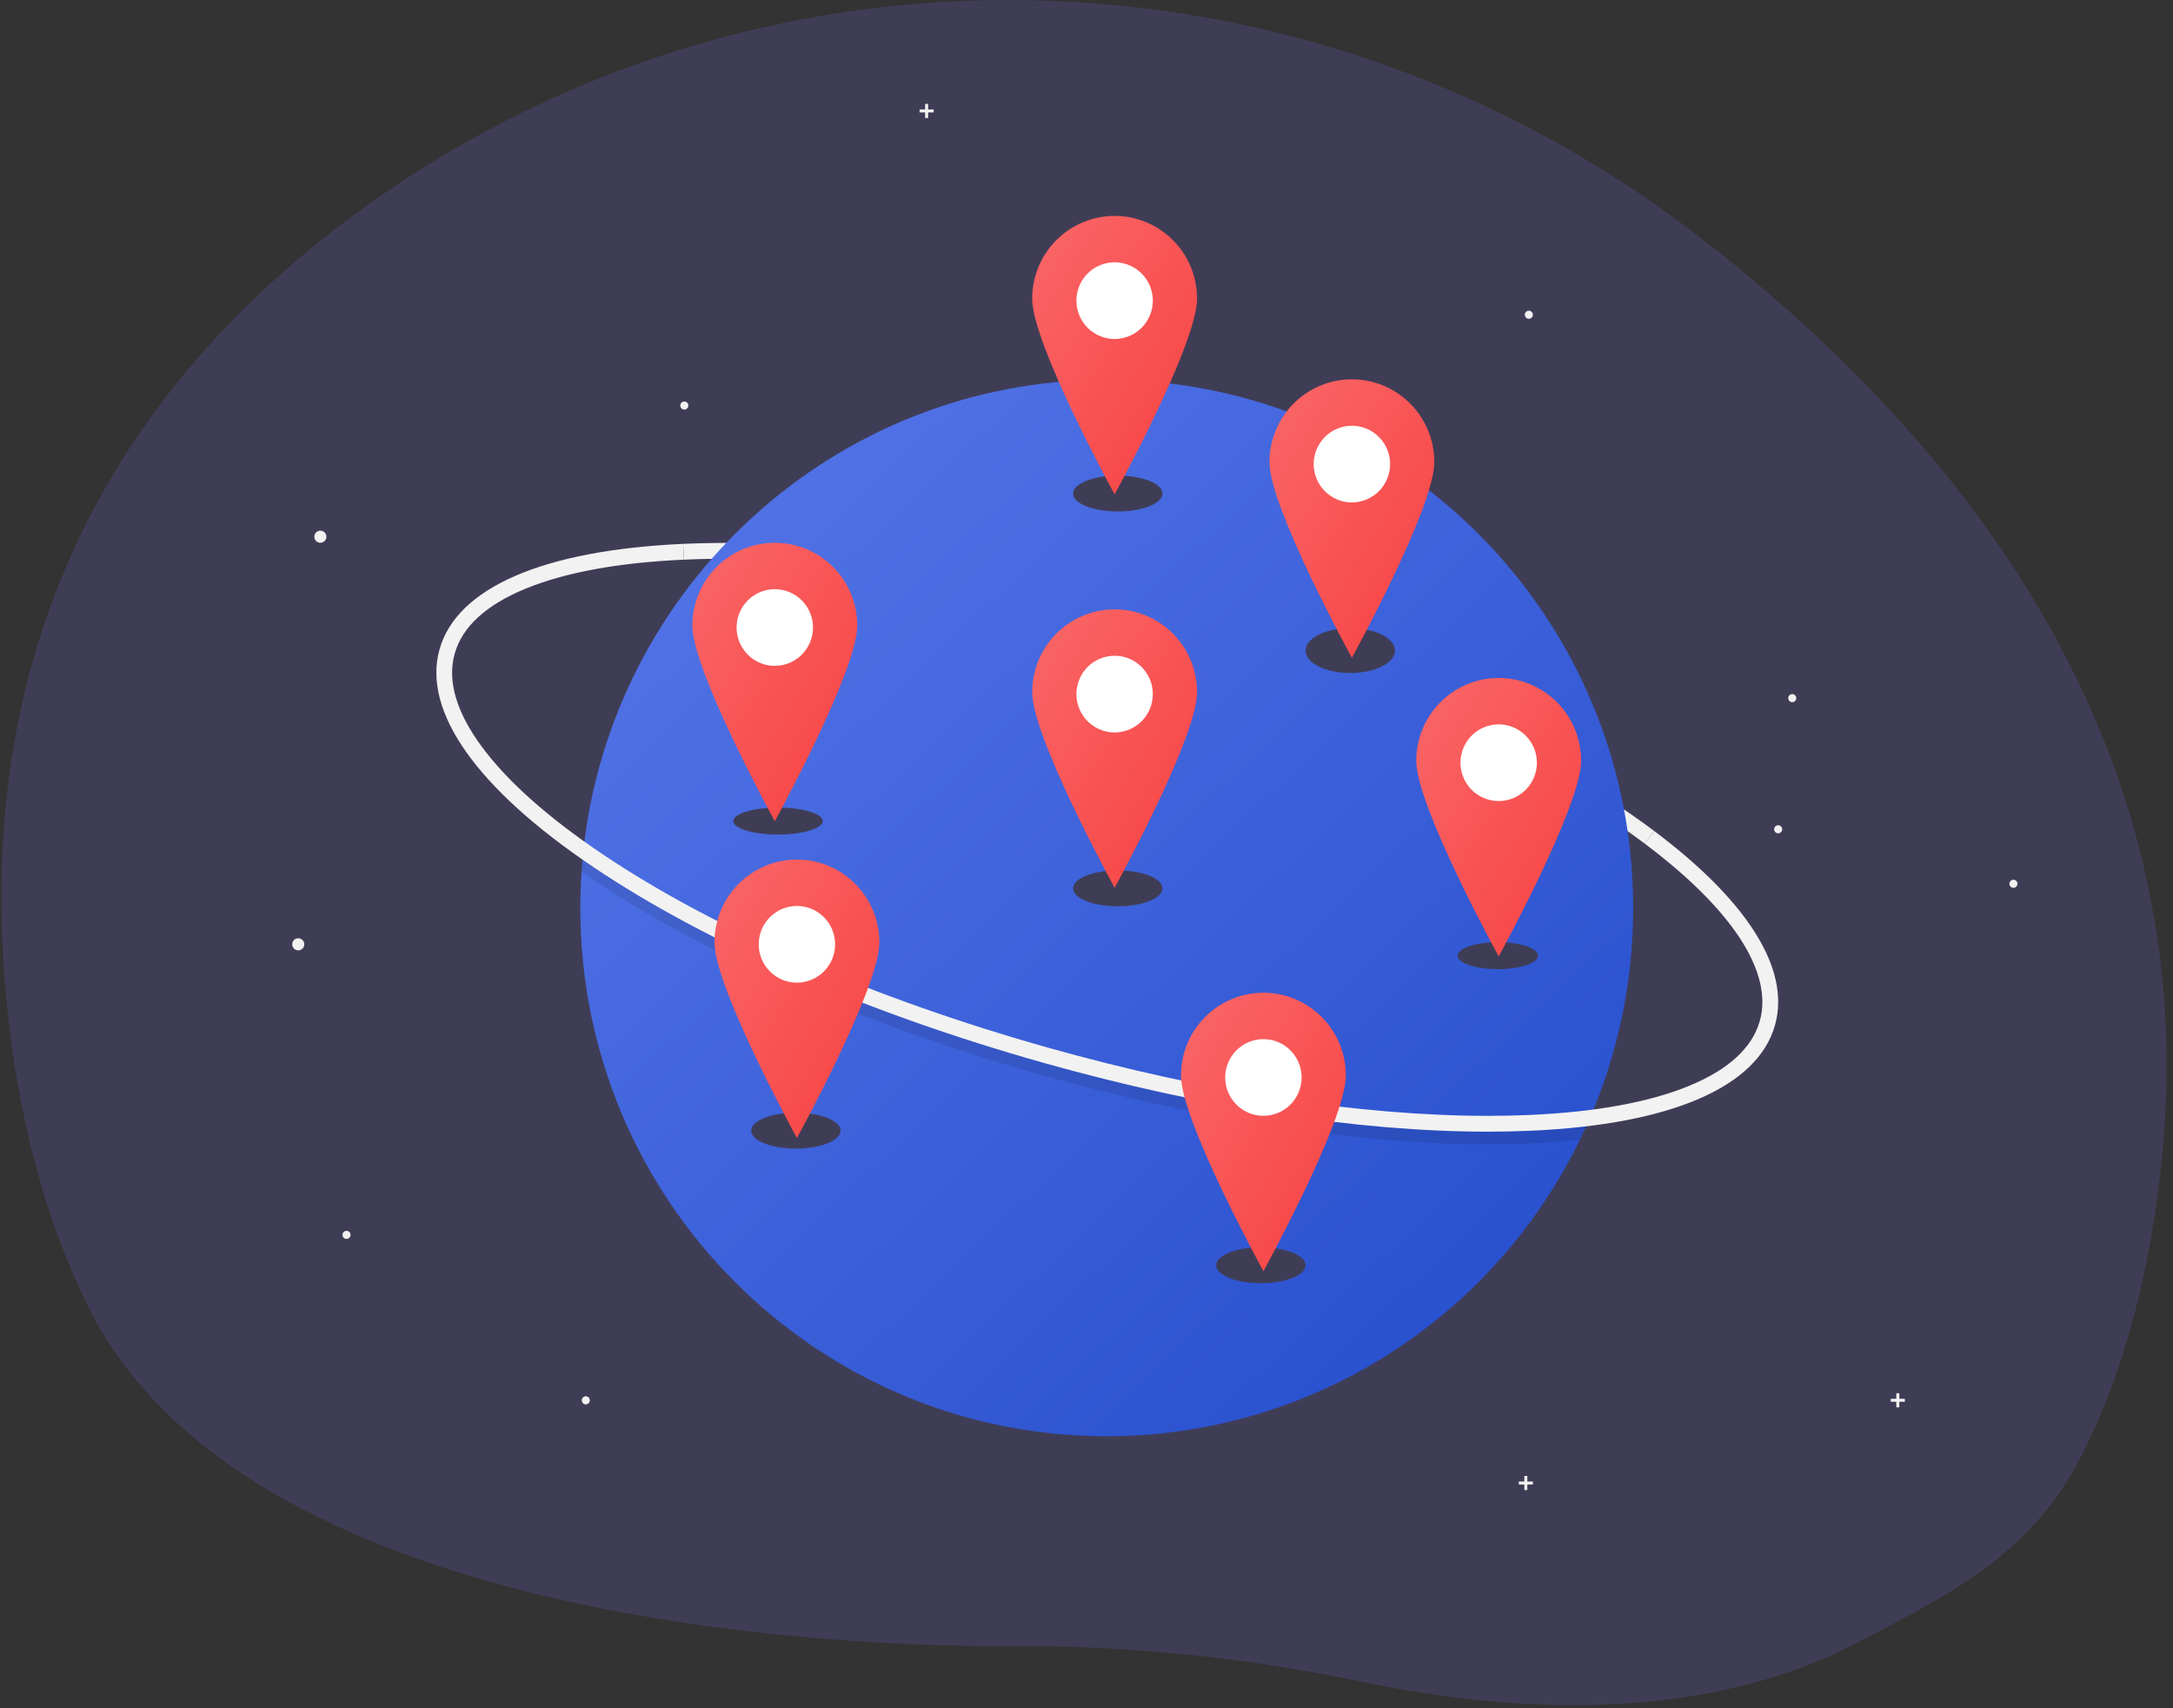 <svg width="243" height="191" viewBox="0 0 243 191" fill="none" xmlns="http://www.w3.org/2000/svg">
<rect x="0" y="0" width="243" height="191" fill="#333333" stroke="none"/>
<g clip-path="url(#clip0)">
<path d="M241.571 131.282C240.054 144.325 236.901 154.797 232.574 163.149C226.816 174.277 216.968 178.76 208.17 183.452C205.627 184.805 202.984 185.958 200.264 186.901C184.255 192.477 166.337 190.998 152.262 188.054C142.39 185.987 132.369 184.716 122.295 184.252C119.422 184.122 116.546 184.058 113.667 184.059C109.228 184.064 29.295 185.587 9.834 146.05C5.029 136.297 1.735 124.383 0.552 109.861C-2.796 68.805 15.606 41.84 39.343 24.215C84.245 -9.125 145.793 -7.727 190.033 26.491C219.501 49.285 247.093 83.781 241.571 131.282Z" fill="#3F3D56"/>
<path d="M183.924 94.338C171.467 84.994 151.957 76.156 130.396 70.092C110.765 64.571 91.617 61.905 76.476 62.586L76.397 60.819C91.718 60.13 111.065 62.818 130.872 68.389C152.634 74.51 172.355 83.452 184.979 92.922L183.924 94.338Z" fill="#F2F2F2"/>
<path d="M182.631 101.536C182.642 109.816 180.912 118.004 177.555 125.567C177.274 126.2 176.982 126.827 176.679 127.449C171.84 137.395 164.313 145.777 154.957 151.64C145.602 157.503 134.793 160.611 123.762 160.609C91.251 160.609 64.894 134.16 64.894 101.536C64.894 100.169 64.94 98.813 65.033 97.467C65.077 96.782 65.134 96.102 65.204 95.426C68.251 65.672 93.308 42.464 123.762 42.464C156.274 42.464 182.631 68.912 182.631 101.536Z" fill="url(#paint0_linear)"/>
<path opacity="0.1" d="M177.554 125.567C177.274 126.2 176.982 126.827 176.678 127.449C174.958 127.636 173.147 127.772 171.246 127.857C169.672 127.928 168.052 127.963 166.397 127.963C151.941 127.963 134.543 125.285 116.77 120.287C96.962 114.716 79.043 106.924 66.31 98.344C65.877 98.052 65.451 97.76 65.032 97.467C65.076 96.782 65.133 96.102 65.203 95.426C65.879 95.909 66.575 96.392 67.292 96.876C79.875 105.353 97.615 113.063 117.246 118.584C134.864 123.54 152.098 126.195 166.388 126.195C168.022 126.195 169.615 126.16 171.167 126.09C173.426 125.988 175.555 125.813 177.554 125.567Z" fill="black"/>
<path d="M166.398 126.549C151.942 126.549 134.543 123.871 116.77 118.872C96.963 113.301 79.043 105.509 66.31 96.929C53.312 88.171 47.217 79.541 49.147 72.629C51.078 65.716 60.755 61.522 76.397 60.819L76.475 62.586C69.171 62.914 63.218 64.004 58.783 65.824C54.358 67.639 51.687 70.089 50.844 73.106C50.002 76.122 51.015 79.608 53.855 83.467C56.701 87.335 61.223 91.371 67.293 95.461C79.874 103.938 97.615 111.648 117.246 117.169C134.865 122.125 152.097 124.78 166.389 124.78C168.022 124.78 169.614 124.745 171.166 124.676C178.471 124.347 184.423 123.258 188.859 121.438C193.284 119.622 195.955 117.172 196.797 114.156C198.31 108.739 193.738 101.701 183.923 94.338L184.979 92.922C190.029 96.711 193.768 100.446 196.091 104.022C198.581 107.857 199.39 111.427 198.494 114.633C196.564 121.545 186.886 125.739 171.245 126.443C169.671 126.513 168.053 126.549 166.398 126.549Z" fill="#F2F2F2"/>
<path d="M125.319 31.81C125.692 31.81 125.994 31.507 125.994 31.134C125.994 30.76 125.692 30.456 125.319 30.456C124.947 30.456 124.645 30.76 124.645 31.134C124.645 31.507 124.947 31.81 125.319 31.81Z" fill="#F2F2F2"/>
<path d="M35.826 60.696C36.198 60.696 36.5 60.393 36.5 60.019C36.5 59.645 36.198 59.342 35.826 59.342C35.453 59.342 35.151 59.645 35.151 60.019C35.151 60.393 35.453 60.696 35.826 60.696Z" fill="#F2F2F2"/>
<path d="M33.352 106.275C33.725 106.275 34.027 105.972 34.027 105.598C34.027 105.224 33.725 104.921 33.352 104.921C32.98 104.921 32.678 105.224 32.678 105.598C32.678 105.972 32.98 106.275 33.352 106.275Z" fill="#F2F2F2"/>
<path d="M170.965 35.646C171.214 35.646 171.415 35.444 171.415 35.195C171.415 34.946 171.214 34.744 170.965 34.744C170.717 34.744 170.516 34.946 170.516 35.195C170.516 35.444 170.717 35.646 170.965 35.646Z" fill="#F2F2F2"/>
<path d="M225.156 99.28C225.405 99.28 225.606 99.078 225.606 98.829C225.606 98.579 225.405 98.377 225.156 98.377C224.908 98.377 224.707 98.579 224.707 98.829C224.707 99.078 224.908 99.28 225.156 99.28Z" fill="#F2F2F2"/>
<path d="M200.422 78.521C200.67 78.521 200.872 78.319 200.872 78.07C200.872 77.821 200.67 77.619 200.422 77.619C200.174 77.619 199.972 77.821 199.972 78.07C199.972 78.319 200.174 78.521 200.422 78.521Z" fill="#F2F2F2"/>
<path d="M76.525 45.8C76.774 45.8 76.975 45.598 76.975 45.349C76.975 45.099 76.774 44.898 76.525 44.898C76.277 44.898 76.076 45.099 76.076 45.349C76.076 45.598 76.277 45.8 76.525 45.8Z" fill="#F2F2F2"/>
<path d="M198.848 93.188C199.096 93.188 199.298 92.986 199.298 92.736C199.298 92.487 199.096 92.285 198.848 92.285C198.6 92.285 198.398 92.487 198.398 92.736C198.398 92.986 198.6 93.188 198.848 93.188Z" fill="#F2F2F2"/>
<path d="M38.749 138.541C38.998 138.541 39.199 138.339 39.199 138.089C39.199 137.84 38.998 137.638 38.749 137.638C38.501 137.638 38.3 137.84 38.3 138.089C38.3 138.339 38.501 138.541 38.749 138.541Z" fill="#F2F2F2"/>
<path d="M65.507 157.043C65.755 157.043 65.957 156.841 65.957 156.591C65.957 156.342 65.755 156.14 65.507 156.14C65.259 156.14 65.057 156.342 65.057 156.591C65.057 156.841 65.259 157.043 65.507 157.043Z" fill="#F2F2F2"/>
<path d="M104.407 12.239H103.787V11.616H103.454V12.239H102.833V12.573H103.454V13.196H103.787V12.573H104.407V12.239Z" fill="#F2F2F2"/>
<path d="M171.415 165.671H170.795V165.048H170.462V165.671H169.841V166.005H170.462V166.628H170.795V166.005H171.415V165.671Z" fill="#F2F2F2"/>
<path d="M213.014 156.42H212.394V155.797H212.061V156.42H211.44V156.754H212.061V157.377H212.394V156.754H213.014V156.42Z" fill="#F2F2F2"/>
<path d="M125 57.197C127.761 57.197 130 56.299 130 55.191C130 54.082 127.761 53.184 125 53.184C122.239 53.184 120 54.082 120 55.191C120 56.299 122.239 57.197 125 57.197Z" fill="#3F3D56"/>
<path d="M87 93.322C89.761 93.322 92 92.648 92 91.817C92 90.985 89.761 90.311 87 90.311C84.239 90.311 82 90.985 82 91.817C82 92.648 84.239 93.322 87 93.322Z" fill="#3F3D56"/>
<path d="M141 143.495C143.761 143.495 146 142.596 146 141.488C146 140.379 143.761 139.481 141 139.481C138.239 139.481 136 140.379 136 141.488C136 142.596 138.239 143.495 141 143.495Z" fill="#3F3D56"/>
<path d="M125 101.349C127.761 101.349 130 100.451 130 99.342C130 98.234 127.761 97.335 125 97.335C122.239 97.335 120 98.234 120 99.342C120 100.451 122.239 101.349 125 101.349Z" fill="#3F3D56"/>
<path d="M89 128.443C91.761 128.443 94 127.545 94 126.436C94 125.328 91.761 124.429 89 124.429C86.239 124.429 84 125.328 84 126.436C84 127.545 86.239 128.443 89 128.443Z" fill="#3F3D56"/>
<path d="M151 75.26C153.761 75.26 156 74.136 156 72.751C156 71.365 153.761 70.242 151 70.242C148.239 70.242 146 71.365 146 72.751C146 74.136 148.239 75.26 151 75.26Z" fill="#3F3D56"/>
<path d="M167.5 108.374C169.985 108.374 172 107.7 172 106.868C172 106.037 169.985 105.363 167.5 105.363C165.015 105.363 163 106.037 163 106.868C163 107.7 165.015 108.374 167.5 108.374Z" fill="#3F3D56"/>
<path d="M124.645 84.162C128.246 84.162 131.166 81.233 131.166 77.619C131.166 74.005 128.246 71.075 124.645 71.075C121.044 71.075 118.124 74.005 118.124 77.619C118.124 81.233 121.044 84.162 124.645 84.162Z" fill="white"/>
<path d="M124.645 68.142C122.2 68.142 119.855 69.117 118.126 70.852C116.397 72.587 115.426 74.94 115.426 77.393C115.426 82.502 124.645 99.28 124.645 99.28C124.645 99.28 133.864 82.502 133.864 77.393C133.864 74.94 132.893 72.587 131.164 70.852C129.435 69.117 127.09 68.142 124.645 68.142ZM124.645 81.906C123.8 81.906 122.974 81.654 122.271 81.183C121.569 80.712 121.021 80.043 120.698 79.259C120.375 78.476 120.29 77.614 120.455 76.782C120.62 75.951 121.026 75.187 121.624 74.587C122.221 73.988 122.983 73.579 123.811 73.414C124.64 73.249 125.499 73.334 126.28 73.658C127.061 73.983 127.728 74.532 128.197 75.237C128.667 75.942 128.917 76.771 128.917 77.619C128.917 78.182 128.807 78.739 128.592 79.259C128.377 79.779 128.063 80.252 127.666 80.65C127.269 81.048 126.798 81.364 126.28 81.58C125.762 81.795 125.206 81.906 124.645 81.906V81.906Z" fill="url(#paint1_linear)"/>
<path d="M89.117 112.141C92.719 112.141 95.638 109.211 95.638 105.598C95.638 101.984 92.719 99.054 89.117 99.054C85.516 99.054 82.596 101.984 82.596 105.598C82.596 109.211 85.516 112.141 89.117 112.141Z" fill="white"/>
<path d="M89.117 96.121C86.672 96.121 84.327 97.096 82.598 98.831C80.869 100.566 79.898 102.919 79.898 105.372C79.898 110.481 89.117 127.259 89.117 127.259C89.117 127.259 98.336 110.481 98.336 105.372C98.336 102.919 97.365 100.566 95.636 98.831C93.907 97.096 91.562 96.121 89.117 96.121ZM89.117 109.885C88.272 109.885 87.446 109.633 86.744 109.162C86.041 108.691 85.493 108.022 85.17 107.238C84.847 106.455 84.762 105.593 84.927 104.761C85.092 103.93 85.499 103.166 86.096 102.566C86.694 101.967 87.455 101.559 88.284 101.393C89.112 101.228 89.971 101.313 90.752 101.637C91.533 101.962 92.2 102.511 92.669 103.216C93.139 103.921 93.389 104.75 93.389 105.598C93.389 106.161 93.279 106.718 93.064 107.238C92.85 107.759 92.535 108.231 92.138 108.629C91.741 109.027 91.27 109.343 90.752 109.559C90.234 109.774 89.678 109.885 89.117 109.885Z" fill="url(#paint2_linear)"/>
<path d="M167.592 91.834C171.194 91.834 174.113 88.904 174.113 85.29C174.113 81.677 171.194 78.747 167.592 78.747C163.991 78.747 161.072 81.677 161.072 85.29C161.072 88.904 163.991 91.834 167.592 91.834Z" fill="white"/>
<path d="M167.593 75.814C165.148 75.814 162.803 76.789 161.074 78.523C159.345 80.258 158.374 82.612 158.374 85.065C158.374 90.174 167.593 106.952 167.593 106.952C167.593 106.952 176.812 90.174 176.812 85.065C176.812 82.612 175.841 80.258 174.112 78.523C172.383 76.789 170.038 75.814 167.593 75.814ZM167.593 89.578C166.748 89.578 165.922 89.326 165.219 88.855C164.517 88.384 163.969 87.715 163.646 86.931C163.322 86.148 163.238 85.286 163.403 84.454C163.567 83.623 163.974 82.859 164.572 82.259C165.169 81.66 165.931 81.251 166.759 81.086C167.588 80.921 168.447 81.005 169.228 81.33C170.008 81.654 170.676 82.204 171.145 82.909C171.615 83.614 171.865 84.443 171.865 85.291C171.865 86.428 171.415 87.518 170.614 88.322C169.813 89.126 168.726 89.578 167.593 89.578Z" fill="url(#paint3_linear)"/>
<path d="M124.645 40.163C128.246 40.163 131.166 37.233 131.166 33.62C131.166 30.006 128.246 27.076 124.645 27.076C121.044 27.076 118.124 30.006 118.124 33.62C118.124 37.233 121.044 40.163 124.645 40.163Z" fill="white"/>
<path d="M124.645 24.143C122.2 24.143 119.855 25.118 118.126 26.853C116.397 28.588 115.426 30.941 115.426 33.394C115.426 38.503 124.645 55.281 124.645 55.281C124.645 55.281 133.864 38.503 133.864 33.394C133.864 30.941 132.893 28.588 131.164 26.853C129.435 25.118 127.09 24.143 124.645 24.143ZM124.645 37.907C123.8 37.907 122.974 37.655 122.271 37.184C121.569 36.713 121.021 36.044 120.698 35.26C120.375 34.477 120.29 33.615 120.455 32.783C120.62 31.952 121.026 31.188 121.624 30.588C122.221 29.989 122.983 29.581 123.811 29.415C124.64 29.25 125.499 29.334 126.28 29.659C127.061 29.983 127.728 30.533 128.197 31.238C128.667 31.943 128.917 32.772 128.917 33.62C128.917 34.757 128.467 35.847 127.666 36.651C126.865 37.455 125.778 37.907 124.645 37.907Z" fill="url(#paint4_linear)"/>
<path d="M141.284 127.033C144.885 127.033 147.805 124.104 147.805 120.49C147.805 116.876 144.885 113.946 141.284 113.946C137.683 113.946 134.763 116.876 134.763 120.49C134.763 124.104 137.683 127.033 141.284 127.033Z" fill="white"/>
<path d="M141.284 111.013C138.839 111.013 136.494 111.987 134.765 113.722C133.036 115.457 132.065 117.81 132.065 120.264C132.065 125.373 141.284 142.15 141.284 142.15C141.284 142.15 150.503 125.373 150.503 120.264C150.503 119.049 150.265 117.846 149.801 116.724C149.338 115.601 148.659 114.581 147.803 113.722C146.947 112.863 145.931 112.182 144.812 111.717C143.694 111.252 142.495 111.013 141.284 111.013ZM141.284 124.776C140.439 124.776 139.613 124.525 138.91 124.054C138.208 123.583 137.66 122.913 137.337 122.13C137.014 121.347 136.929 120.485 137.094 119.653C137.259 118.821 137.666 118.058 138.263 117.458C138.861 116.858 139.622 116.45 140.451 116.285C141.279 116.119 142.138 116.204 142.919 116.529C143.7 116.853 144.367 117.403 144.836 118.108C145.306 118.813 145.556 119.641 145.556 120.489C145.556 121.626 145.106 122.717 144.305 123.521C143.504 124.325 142.417 124.776 141.284 124.776Z" fill="url(#paint5_linear)"/>
<path d="M86.644 76.716C90.245 76.716 93.165 73.787 93.165 70.173C93.165 66.559 90.245 63.629 86.644 63.629C83.042 63.629 80.123 66.559 80.123 70.173C80.123 73.787 83.042 76.716 86.644 76.716Z" fill="white"/>
<path d="M86.644 60.696C84.199 60.696 81.854 61.671 80.125 63.406C78.396 65.141 77.424 67.494 77.424 69.947C77.424 75.057 86.644 91.834 86.644 91.834C86.644 91.834 95.863 75.057 95.863 69.947C95.863 68.733 95.624 67.529 95.161 66.407C94.698 65.285 94.019 64.265 93.163 63.406C92.306 62.547 91.29 61.865 90.172 61.401C89.053 60.936 87.854 60.696 86.644 60.696ZM86.644 74.46C85.799 74.46 84.973 74.209 84.27 73.738C83.567 73.266 83.02 72.597 82.697 71.814C82.373 71.03 82.289 70.168 82.453 69.337C82.618 68.505 83.025 67.741 83.623 67.142C84.22 66.542 84.981 66.134 85.81 65.968C86.639 65.803 87.498 65.888 88.279 66.212C89.059 66.537 89.727 67.086 90.196 67.791C90.665 68.496 90.916 69.325 90.916 70.173C90.916 71.31 90.466 72.4 89.665 73.204C88.863 74.008 87.777 74.46 86.644 74.46Z" fill="url(#paint6_linear)"/>
<path d="M151.178 58.44C154.78 58.44 157.699 55.51 157.699 51.897C157.699 48.283 154.78 45.353 151.178 45.353C147.577 45.353 144.657 48.283 144.657 51.897C144.657 55.51 147.577 58.44 151.178 58.44Z" fill="white"/>
<path d="M151.178 42.419C148.733 42.419 146.388 43.394 144.659 45.129C142.93 46.864 141.959 49.217 141.959 51.67C141.959 56.78 151.178 73.557 151.178 73.557C151.178 73.557 160.397 56.78 160.397 51.67C160.397 49.217 159.426 46.864 157.697 45.129C155.968 43.394 153.623 42.419 151.178 42.419ZM151.178 56.183C150.333 56.183 149.507 55.932 148.805 55.461C148.102 54.99 147.554 54.32 147.231 53.537C146.908 52.753 146.823 51.891 146.988 51.06C147.153 50.228 147.56 49.464 148.157 48.865C148.755 48.265 149.516 47.857 150.345 47.691C151.173 47.526 152.032 47.611 152.813 47.935C153.594 48.26 154.261 48.809 154.73 49.514C155.2 50.219 155.45 51.048 155.45 51.896C155.45 53.033 155 54.124 154.199 54.928C153.398 55.732 152.311 56.183 151.178 56.183Z" fill="url(#paint7_linear)"/>
</g>
<defs>
<linearGradient id="paint0_linear" x1="64.894" y1="42.464" x2="183.064" y2="168.231" gradientUnits="userSpaceOnUse">
<stop stop-color="#5878EA"/>
<stop offset="1" stop-color="#2049C9"/>
</linearGradient>
<linearGradient id="paint1_linear" x1="115.426" y1="68.142" x2="143.619" y2="85.971" gradientUnits="userSpaceOnUse">
<stop stop-color="#F96768"/>
<stop offset="1" stop-color="#F84040"/>
</linearGradient>
<linearGradient id="paint2_linear" x1="79.898" y1="96.121" x2="108.091" y2="113.95" gradientUnits="userSpaceOnUse">
<stop stop-color="#F96768"/>
<stop offset="1" stop-color="#F84040"/>
</linearGradient>
<linearGradient id="paint3_linear" x1="158.374" y1="75.814" x2="186.567" y2="93.643" gradientUnits="userSpaceOnUse">
<stop stop-color="#F96768"/>
<stop offset="1" stop-color="#F84040"/>
</linearGradient>
<linearGradient id="paint4_linear" x1="115.426" y1="24.143" x2="143.619" y2="41.972" gradientUnits="userSpaceOnUse">
<stop stop-color="#F96768"/>
<stop offset="1" stop-color="#F84040"/>
</linearGradient>
<linearGradient id="paint5_linear" x1="132.065" y1="111.013" x2="160.258" y2="128.842" gradientUnits="userSpaceOnUse">
<stop stop-color="#F96768"/>
<stop offset="1" stop-color="#F84040"/>
</linearGradient>
<linearGradient id="paint6_linear" x1="77.424" y1="60.696" x2="105.617" y2="78.525" gradientUnits="userSpaceOnUse">
<stop stop-color="#F96768"/>
<stop offset="1" stop-color="#F84040"/>
</linearGradient>
<linearGradient id="paint7_linear" x1="141.959" y1="42.419" x2="170.152" y2="60.249" gradientUnits="userSpaceOnUse">
<stop stop-color="#F96768"/>
<stop offset="1" stop-color="#F84040"/>
</linearGradient>
<clipPath id="clip0">
<rect width="242.28" height="190.657" fill="white"/>
</clipPath>
</defs>
</svg>
